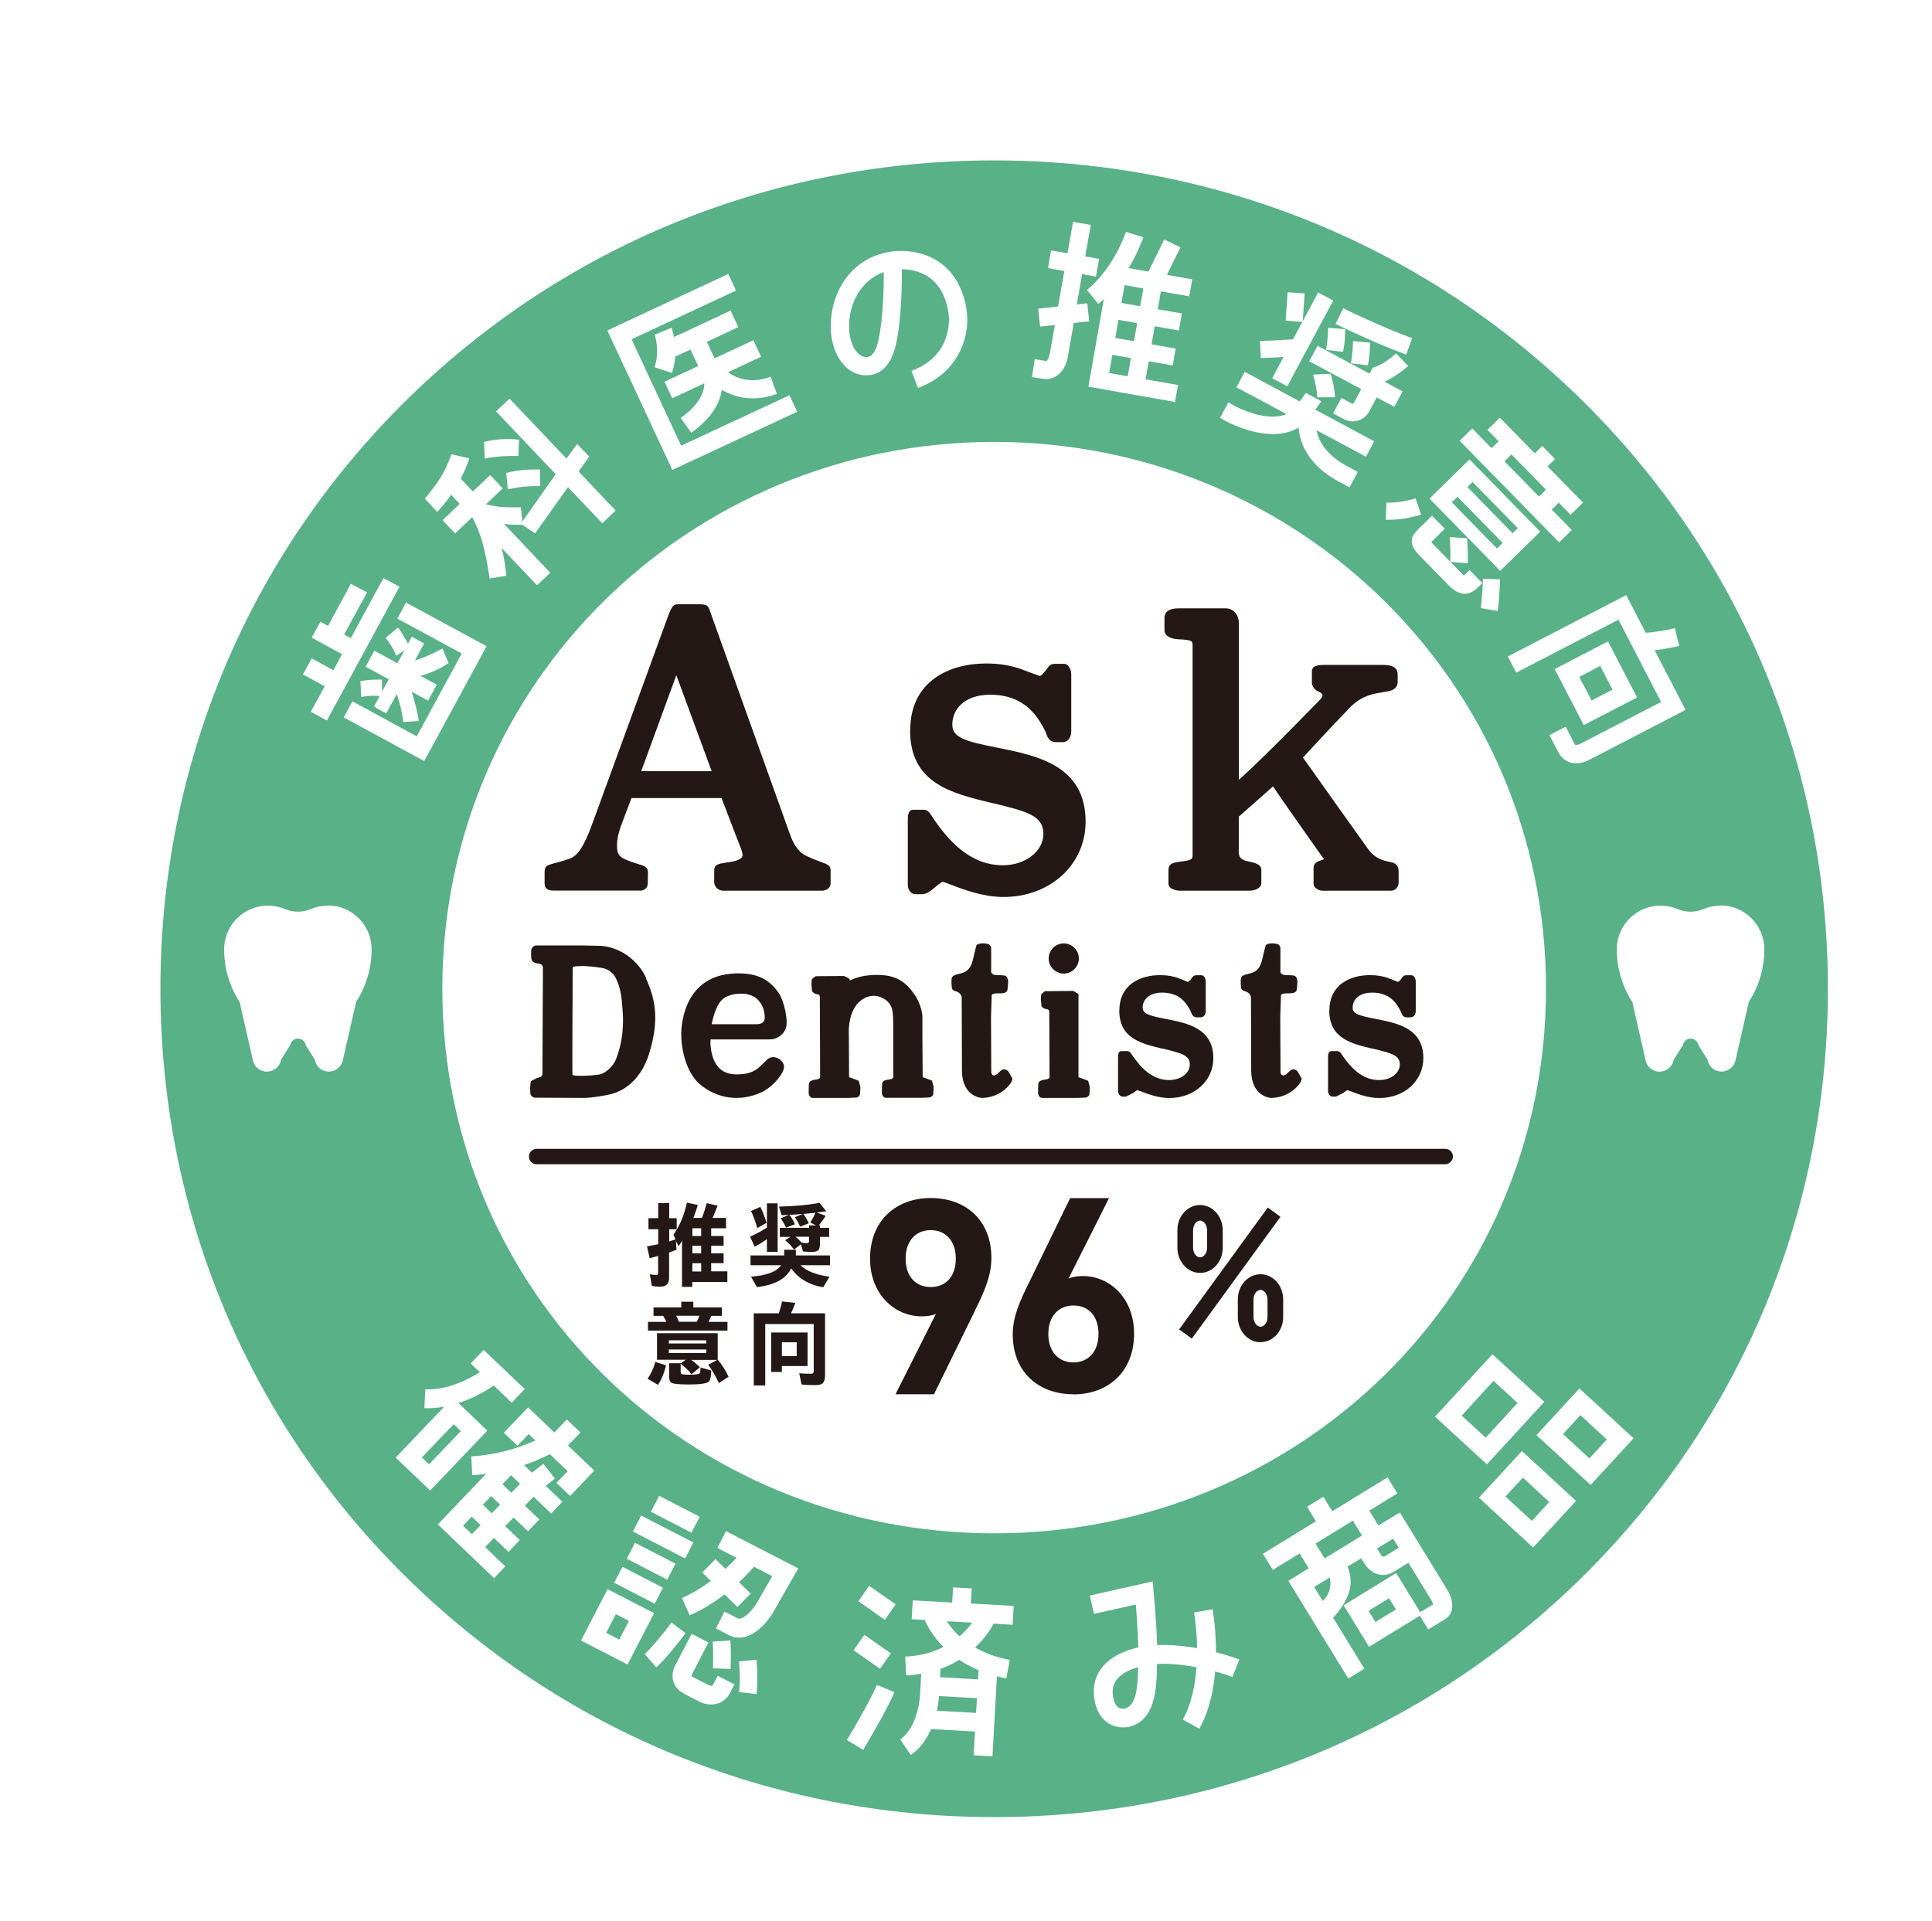 <?xml version="1.0" encoding="UTF-8"?>
<svg id="_レイヤー_2" data-name="レイヤー 2" xmlns="http://www.w3.org/2000/svg" xmlns:xlink="http://www.w3.org/1999/xlink" viewBox="0 0 160.17 159.28">
  <defs>
    <style>
      .cls-1 {
        fill: #231815;
      }

      .cls-1, .cls-2, .cls-3 {
        stroke-width: 0px;
      }

      .cls-4 {
        filter: url(#drop-shadow-1);
      }

      .cls-5 {
        fill: none;
        stroke: #fff;
        stroke-miterlimit: 10;
        stroke-width: 21.92px;
      }

      .cls-2 {
        fill: #fff;
      }

      .cls-3 {
        fill: #59b187;
      }
    </style>
    <filter id="drop-shadow-1" filterUnits="userSpaceOnUse">
      <feOffset dx="2.34" dy="2.34"/>
      <feGaussianBlur result="blur" stdDeviation="1.67"/>
      <feFlood flood-color="#000" flood-opacity=".75"/>
      <feComposite in2="blur" operator="in"/>
      <feComposite in="SourceGraphic"/>
    </filter>
  </defs>
  <g id="_レイヤー_1-2" data-name="レイヤー 1">
    <g>
      <path class="cls-5" d="m128.95,30.98c-13.03-12.91-30.38-20.02-48.87-20.02s-35.84,7.11-48.87,20.02c-13.06,12.94-20.25,30.22-20.25,48.66s7.19,35.72,20.25,48.66c13.03,12.91,30.38,20.02,48.87,20.02s35.84-7.11,48.87-20.02c13.06-12.94,20.25-30.22,20.25-48.66s-7.19-35.72-20.25-48.66Zm-48.87,93.81c-25.27,0-45.75-19.89-45.75-45.16s20.49-45.33,45.75-45.33,45.75,20.05,45.75,45.33-20.48,45.16-45.75,45.16Z"/>
      <g class="cls-4">
        <circle class="cls-2" cx="79.83" cy="81.73" r="50.89"/>
        <g>
          <path class="cls-1" d="m117.47,94.19H42.15c-.36,0-.64-.29-.64-.64s.29-.64.64-.64h75.32c.36,0,.64.29.64.64s-.29.64-.64.64Z"/>
          <path class="cls-3" d="m128.95,30.98c-13.03-12.91-30.38-20.02-48.87-20.02s-35.84,7.11-48.87,20.02c-13.06,12.94-20.25,30.22-20.25,48.66s7.19,35.72,20.25,48.66c13.03,12.91,30.38,20.02,48.87,20.02s35.84-7.11,48.87-20.02c13.06-12.94,20.25-30.22,20.25-48.66s-7.19-35.72-20.25-48.66Zm-48.87,93.81c-25.27,0-45.75-19.89-45.75-45.16s20.49-45.33,45.75-45.33,45.75,20.05,45.75,45.33-20.48,45.16-45.75,45.16Z"/>
          <g>
            <path class="cls-1" d="m102.16,108.95c-1.03,0-1.88-.94-1.88-2.1v-1.45c0-1.16.84-2.09,1.88-2.09s1.88.94,1.88,2.09v1.45c0,1.16-.84,2.09-1.88,2.09Zm0-4.34c-.31,0-.58.36-.58.8v1.45c0,.43.27.8.58.8s.58-.36.58-.8v-1.45c0-.43-.27-.8-.58-.8Z"/>
            <path class="cls-1" d="m97.15,103.2c-1.03,0-1.88-.94-1.88-2.09v-1.45c0-1.16.84-2.09,1.88-2.09s1.88.94,1.88,2.09v1.45c0,1.16-.84,2.09-1.88,2.09Zm0-4.34c-.31,0-.58.36-.58.8v1.45c0,.43.26.8.58.8s.58-.36.58-.8v-1.45c0-.43-.27-.8-.58-.8Z"/>
            <rect class="cls-1" x="93.37" y="102.56" width="12.49" height="1.3" transform="translate(-42.45 123.04) rotate(-53.96)"/>
          </g>
          <path class="cls-2" d="m51.11,134.8l.96,1.1c.89-.78,2.36-2.74,2.43-2.83l-1.17-.88c-.4.53-1.57,2.04-2.22,2.6Z"/>
          <g>
            <path class="cls-2" d="m56.75,133.77s.06.96.02,2.21l1.46.06c.05-1.34-.01-2.33-.02-2.37l-1.46.1Z"/>
            <path class="cls-2" d="m58.93,135.41s.13,1.42,0,2.54l1.45.17c.15-1.28,0-2.79,0-2.85l-1.46.14Z"/>
            <rect class="cls-2" x="52.9" y="121.31" width="1.49" height="3.78" transform="translate(-80.43 114.28) rotate(-62.66)"/>
            <rect class="cls-2" x="50.89" y="125.21" width="1.49" height="3.78" transform="translate(-84.98 114.62) rotate(-62.67)"/>
            <rect class="cls-2" x="49.86" y="127.2" width="1.49" height="3.78" transform="translate(-87.31 114.76) rotate(-62.66)"/>
            <rect class="cls-2" x="51.89" y="122.67" width="1.49" height="4.87" transform="translate(-82.67 114.44) rotate(-62.68)"/>
            <path class="cls-2" d="m54.85,131.58c1.1-.48,2.07-1.1,2.88-1.73l1.06,1.05,1.1-1.11-.96-.95c.54-.5.96-.96,1.24-1.28l1.51.78-1.23,2.15c-.33.57-1.19,1.58-1.66,1.34l-1.06-.55-.72,1.39,1.06.55c1.58.82,3.09-.84,3.73-1.95l2.04-3.57-5.99-3.09-.72,1.39,1.59.82c-.24.26-.55.58-.92.92l-.82-.81-1.1,1.11.71.7c-.69.51-1.49,1.02-2.39,1.41l.63,1.43Z"/>
            <path class="cls-2" d="m56.81,137.29c-.03.06-.11.21-.39.09l-1.31-.67c-.08-.04-.11-.08-.12-.09,0-.02,0-.07.01-.09l1.39-2.69-1.39-.72-1.39,2.68c-.05.1-.32.65-.12,1.29.09.3.32.71.9,1.01l1.32.68c.67.32,1.88.38,2.48-.77l.36-.69-1.39-.72-.36.69Z"/>
            <path class="cls-2" d="m45.83,133.68l3.86,1.99,2.2-4.26-3.86-1.99-2.2,4.26Zm2.89-2.19l1.08.56-.8,1.55-1.08-.56.8-1.55Z"/>
          </g>
          <path class="cls-2" d="m98.19,131.08l-1.54.28s.23,1.28.25,2.95c-.75-.13-1.58-.23-2.45-.26-.29-.01-.58,0-.86,0-.05-1.84-.28-4.27-.29-4.39l-.08-.88-5.21,1.17.34,1.52,3.47-.78c.08.93.18,2.41.21,3.56-1.22.27-2.23.79-2.87,1.5-.67.74-.93,1.69-.78,2.73.13.92.51,1.6,1.1,2.01.79.54,1.64.37,1.74.35,2.3-.52,2.33-3.33,2.36-5.19,0-.01,0-.02,0-.03.27-.02.54-.02.81-.01.88.03,1.72.14,2.46.28-.1,1.47-.41,3.05-1.13,4.34l1.37.76c.81-1.45,1.18-3.16,1.31-4.75.87.24,1.42.45,1.43.46l.58-1.45c-.06-.02-.8-.31-1.94-.6,0-1.95-.26-3.45-.29-3.57Zm-7.31,8.25s-.28.04-.51-.11c-.28-.19-.39-.62-.44-.94-.09-.59.04-1.07.4-1.47.36-.4.95-.72,1.69-.92-.03,1.71-.17,3.22-1.14,3.44Z"/>
          <path class="cls-2" d="m107.35,121.77l-1.33.82.74,1.2-4.4,2.7.82,1.33,2.22-1.36.76,1.23-1.69,1.04,4.97,8.1,1.33-.82-2.59-4.22c.46-.49.98-1.19,1.26-1.94.33-.87.19-1.67-.06-2.3l1.13-.69.29.47c.04.06.24.37.58.61.56.39,1.21.41,1.79.06l1.25-.77,1.88,3.06c.07.12.14.28.17.39l-1.07.65-1.99-3.25-4.36,2.68,2.11,3.44,4.21-2.58.7,1.14,1.4-.86c.82-.5.68-1.57.18-2.42l-3.94-6.42-1.77,1.08-.76-1.23,2.33-1.43-.82-1.33-4.58,2.81-.74-1.2Zm6.04,9.33l-1.7,1.04-.57-.93,1.7-1.04.57.93Zm-6.07-.7l-.71-1.16,1.29-.79c.22.96-.22,1.6-.58,1.95Zm6.31-4.42l-1.12.69s-.21.16-.35-.07l-.34-.55,1.34-.82.47.76Zm-3.05-1.01l-3.1,1.9-.76-1.23,3.1-1.9.76,1.23Z"/>
          <g>
            <path class="cls-2" d="m120.93,119.07l4.76-5.18-4.3-3.95-4.76,5.18,4.3,3.95Zm-2.09-4.04l2.64-2.88,1.99,1.83-2.64,2.88-1.99-1.83Z"/>
            <path class="cls-2" d="m124.76,125.97l3.56-3.87-4.49-4.13-3.56,3.87,4.49,4.13Zm-2.29-4.23l1.44-1.57,2.19,2.02-1.44,1.57-2.19-2.02Z"/>
            <path class="cls-2" d="m129.53,120.78l3.56-3.87-4.49-4.13-3.56,3.87,4.49,4.13Zm-2.29-4.22l1.44-1.57,2.19,2.02-1.44,1.57-2.19-2.02Z"/>
          </g>
          <g>
            <path class="cls-2" d="m67.88,141.93l1.34.81c.08-.13,1.98-3.29,2.59-4.78l-1.45-.6c-.57,1.38-2.47,4.54-2.49,4.57Z"/>
            <path class="cls-2" d="m78.23,129.36l-1.56-.09-.07,1.26-3.27-.18-.09,1.56,1.07.06c.2.44.66,1.33,1.56,2.24-.84.43-1.87.75-3.16.8l.07,1.56c.44-.02.85-.07,1.25-.14l-.1,1.82s-.14,2.61-1.64,3.63l.88,1.29c.81-.55,1.33-1.35,1.68-2.15l3.64.2-.11,1.97,1.56.09.37-6.63c.25.06.51.13.78.17l.28-1.54c-1.17-.21-2.11-.59-2.87-1.02.81-.76,1.3-1.53,1.54-1.98l1.57.09.09-1.56-3.55-.2.07-1.26Zm-2.89,10.13c.13-.64.16-1.11.16-1.15v-.06s3.15.18,3.15.18l-.07,1.22-3.25-.18Zm3.44-3.34l-.04.75-3.15-.18.04-.69c.58-.21,1.09-.46,1.55-.75.47.31,1,.6,1.6.86Zm-1.57-2.82c-.48-.44-.82-.88-1.06-1.25l2.11.12c-.25.34-.6.74-1.05,1.13Z"/>
            <rect class="cls-2" x="69.59" y="129.22" width="1.56" height="2.68" transform="translate(-76.95 113.36) rotate(-55.02)"/>
            <rect class="cls-2" x="69.19" y="133.26" width="1.56" height="2.68" transform="translate(-80.43 114.78) rotate(-55.02)"/>
          </g>
          <g>
            <path class="cls-2" d="m38.6,112.54l1.48,1.42,1.08-1.13-3.4-3.25-1.08,1.13.76.72c-.86.54-2.65,1.51-4.52,1.42l-.08,1.56c.56.03,1.12-.02,1.65-.12l-4.03,4.22,2.86,2.73,4.74-4.96-2.39-2.29c1.35-.44,2.42-1.1,2.94-1.46Zm-3.33,3.2l.6.57-2.64,2.76-.6-.57,2.65-2.76Z"/>
            <path class="cls-2" d="m38.62,125.18l1.2,1.15.93-.98-1.2-1.15.69-.72,1.19,1.14.94-.98-1.19-1.14.71-.75,1.46,1.4.93-.98-1.38-1.32.77-.6-.96-1.23-.95.74-.66-.63c.75-.25,1.48-.56,2.15-.9l1.47,1.41-.93.97,1.13,1.08,2.01-2.1-2.18-2.08,1.03-1.08-1.13-1.08-1.03,1.08-2.18-2.08-2.01,2.1,1.13,1.08.93-.97.55.53c-1.61.74-3.54,1.23-5.31,1.32l.08,1.56c.38-.02.76-.06,1.15-.11l-4,4.19,4.66,4.46.93-.98-1.67-1.6.72-.75Zm-.19-2.05l-.74-.71.69-.72.74.71-.69.72Zm1.63-1.7l-.74-.71.71-.75.74.71-.72.75Zm-3.3,1.97l.74.71-.72.75-.73-.7.72-.76Z"/>
          </g>
          <g>
            <path class="cls-1" d="m73.11,58.21c0,4.39,3.41,5.21,6.7,6.01l.1.02c2.96.7,4.25,1.06,4.25,2.57,0,1.43-1.5,2.59-3.36,2.59-2.75,0-4.53-2.08-5.77-3.89-.18-.24-.35-.71-.78-.71-.22,0-.57,0-.9,0-.38,0-.43.47-.43.77v5.5c0,.29.24.73.61.73.26,0,.28,0,.54,0,.44,0,.8-.31,1.06-.54l.06-.05-.04.04.14-.12c.32-.27.46-.34.52-.36.01,0,.18.04.69.24l.11.04c.81.32,2.53.98,4.24.98,3.88,0,6.81-2.69,6.81-6.25,0-4.66-4.03-5.47-7.27-6.12-2.74-.54-3.78-.84-3.78-1.93,0-1.23.97-2.47,3.14-2.47,2.96,0,3.99,1.93,4.54,2.97.15.28.21.96.9.96.22,0,.32,0,.59,0,.43,0,.69-.43.69-.85v-4.74c0-.45-.24-.9-.59-.9h-.79c-.48,0-.56.38-.82.65l-.03.03-.04.05c-.07.1-.22.23-.32.28-.31-.1-1.24-.44-1.42-.52-.95-.36-1.94-.52-3.05-.52-3.04,0-6.29,1.46-6.29,5.54"/>
            <path class="cls-1" d="m107.22,55.54s-4.77,4.94-6.85,6.77v-12.94c0-.74-.45-1.27-1.1-1.27h-3.9c-.65,0-1.17.18-1.17.82,0,.2,0,.71,0,.99,0,.56.65.72,1.11.75,1.22.06,1.22.14,1.22.56v17.37c0,.41-.29.41-1.23.54-.78.11-.77.44-.77.77,0,.2,0,.77,0,1,0,.45.57.61.99.61h5.72c.45,0,.99-.21.99-.63,0-.32,0-.87,0-1.05,0-.47-.37-.61-1.13-.76-.87-.17-.74-.69-.74-1.13v-2.57c.32-.28,2.11-1.87,2.84-2.51.66,1.01,4.05,5.8,4.05,5.8,0,.01.07.08.18.24-.3.12-.87.2-.87.71,0,.24,0,1.08,0,1.34,0,.29.4.56.74.56h5.68c.37,0,.63-.33.63-.66v-.99c0-.51-.39-.68-.69-.73-.93-.17-1.37-.47-1.81-1.03,0,0-4.28-6-5.43-7.63.46-.48,2.22-2.43,3.64-3.88,1.06-1.22,2.05-1.34,2.43-1.44l1.03-.18c.61-.13.75-.5.75-.74s0-.45,0-.65c0-.47-.31-.79-1.17-.79h-4.84c-.69,0-1.1.07-1.1.57h0v.9c0,.28.24.63.57.75,0,0,.52.19.21.53Z"/>
            <path class="cls-1" d="m59.2,68.71c-.23.28-.73.39-1.29.46-.76.12-1.04.17-1.04.69v.96c0,.38.38.69.72.69h8.2c.36,0,.73-.21.73-.59,0-.29,0-.83,0-1.09,0-.48-.37-.54-1.01-.78-.75-.3-1.26-.5-1.54-.8-.56-.59-.71-1.11-1.15-2.34l-6.28-17.53c-.13-.29-.08-.62-.85-.62h-1.56c-.57,0-.68-.03-1.01.78,0,0-6.4,17.54-6.4,17.54-.66,1.8-1.2,2.56-1.85,2.78-1.67.58-2.06.36-2.06,1.12,0,.23,0,.67,0,.94,0,.51.41.58.79.58h7.18c.24,0,.58-.18.58-.6,0-.36.02-.61.02-.88,0-.51-.34-.58-.91-.75-1.39-.46-1.66-.58-1.66-1.55,0-.59.24-1.36.35-1.64,0-.01.57-1.51.85-2.25h7.47c.25.69,1.56,4.07,1.57,4.08,0,0,.03.08.03.08.03.1.08.2.13.47,0,0,.05.14-.03.25m-8.36-7.11c.49-1.33,2.66-7.27,2.91-7.96.27.73,2.44,6.64,2.93,7.96h-5.84Z"/>
            <g>
              <path class="cls-1" d="m107.86,81.43c0,2.33,1.83,2.76,3.59,3.18h.05c1.53.37,2.21.55,2.21,1.3s-.77,1.3-1.72,1.3c-1.43,0-2.36-1.07-3.01-2-.14-.22-.25-.4-.46-.4h-.48c-.13,0-.28.08-.28.46v2.87c0,.18.14.44.37.44h.29s.6-.3.6-.3c.07-.07.33-.24.33-.24-.02,0,.34.12.34.12.49.19,1.39.54,2.32.54,2.08,0,3.65-1.43,3.65-3.31,0-2.47-2.16-2.9-3.9-3.24-1.45-.28-1.96-.43-1.96-.96,0-.61.5-1.23,1.61-1.23,1.54,0,2.05.95,2.36,1.52.1.27.19.53.52.53h.32c.26,0,.42-.26.42-.5v-2.47c0-.26-.14-.52-.37-.52h-.41c-.22,0-.31.13-.38.24-.13.16-.21.27-.07.39-.04-.04-.08-.07-.08-.13s0-.09.05-.13l-.21.19c-.46-.2-.66-.28-.77-.29,0,0,.01-.02.03-.02-.49-.17-1-.26-1.57-.26-1.64,0-3.38.77-3.38,2.94"/>
              <path class="cls-1" d="m78.61,76.06c-.03.06-.19.72-.19.72-.15.71-.27,1.32-.98,1.55l-.52.14s-.25.07-.33.21c-.04.08-.08.29-.02.87.02.21.21.26.34.3,0,0,.48.13.48.56l.02,6c0,2.18,1.61,2.28,1.62,2.28,1.19,0,2.11-.68,2.5-1.36,0,0,.07-.23.07-.23l-.32-.57s-.08-.09-.1-.11c-.32-.23-.53-.02-.71.16-.16.16-.28.27-.45.24-.1-.02-.13-.08-.18-.24l-.02-4.28v-.42s.06-1.73.06-1.73c.03-.07.15-.1.34-.13,0,0,.28,0,.28,0,.22,0,.51.01.66-.21.03-.09.05-.29.05-.29l.03-.42c0-.17-.02-.41-.23-.54-.09-.03-.5-.05-.5-.05-.37,0-.58-.01-.68-.24,0,0,0-.88,0-1.48,0-.31,0-.55,0-.55,0-.04-.04-.12-.06-.15l-.04-.06s-.06-.07-.1-.08c-.27-.09-.85-.14-1.04.11"/>
              <path class="cls-1" d="m51.23,78.75h0c-.82-1.78-2.55-2.63-3.82-2.67l-1.45-.03s-3.92,0-3.92,0c-.32.12-.35.35-.35.53v.26s.02.32.02.32c.08.31.33.35.52.38.25.04.4.08.44.33,0,0-.02,4.3-.02,4.3l-.02,4.34s0,.16,0,.16c0,.23-.13.3-.45.37,0,0-.51.26-.51.26-.03.09-.06.55-.06.55l.02.49c.05.21.23.31.35.33.03,0,4.05.02,4.05.02.66,0,1.91-.2,2.44-.36,1.45-.44,2.54-1.68,3.06-3.49.69-2.38.6-4.08-.33-6.09m-2.48,6.75c-.25.62-.97,1.29-1.64,1.28-.3.06-1.76.14-1.96,0-.03-.1.02-8.94.02-8.94.08-.06.83-.19,2.48.08.45.09.87.4,1.08.81.42.83.5,1.64.57,2.62.03.32.04.63.04.93,0,1.14-.19,2.21-.59,3.22"/>
              <path class="cls-1" d="m61.48,83.83s.1,0,.16,0c.5-.05.98-.42,1.16-.89.24-.62-.14-2.32-.57-2.93-.83-1.22-1.92-1.71-3.64-1.64-4.54.17-4.46,4.9-4.45,5.1.03,1.74.65,3.36,1.57,4.11h0c1.46,1.2,3.3,1.44,5.04.66.78-.34,1.63-1.22,1.87-1.9.06-.19.1-.47-.26-.8,0,0-.6-.52-1.13,0-.7.68-1.05,1.2-2.52,1.2s-2.03-1.05-2.15-2.46c-.01-.16,0-.3.01-.44h4.92Zm-3.86-3.37c.72-.53,1.79-.41,1.89-.39.71.15.95.4,1.22.78.24.34.33.84.33,1.18s-.19.55-.72.55h-3.68c.16-.8.47-1.76.96-2.11Z"/>
              <path class="cls-1" d="m102.59,76.06c-.03.06-.19.72-.19.72-.15.71-.27,1.32-.98,1.55l-.52.14s-.25.07-.33.21c-.04.08-.08.29-.02.87.02.21.21.26.34.3,0,0,.48.13.48.56l.02,6c0,2.18,1.61,2.28,1.62,2.28,1.19,0,2.11-.68,2.5-1.36,0,0,.07-.23.07-.23l-.32-.57s-.08-.09-.1-.11c-.32-.23-.53-.02-.71.16-.16.16-.28.27-.45.24-.1-.02-.13-.08-.18-.24l-.02-4.28v-.42s.06-1.73.06-1.73c.03-.07.15-.1.34-.13,0,0,.28,0,.28,0,.22,0,.51.01.66-.21.03-.09.05-.29.05-.29l.03-.42c0-.17-.02-.41-.23-.54-.09-.03-.5-.05-.5-.05-.37,0-.58-.01-.68-.24,0,0,0-.88,0-1.48,0-.31,0-.55,0-.55,0-.04-.04-.12-.06-.15l-.04-.06s-.06-.07-.1-.08c-.27-.09-.85-.14-1.04.11"/>
              <path class="cls-1" d="m90.45,81.43c0,2.33,1.83,2.76,3.59,3.18h.05c1.53.37,2.21.55,2.21,1.3s-.77,1.3-1.72,1.3c-1.43,0-2.36-1.07-3.01-2-.14-.22-.25-.4-.46-.4h-.48c-.13,0-.28.08-.28.46v2.87c0,.18.14.44.37.44h.29s.6-.3.6-.3c.07-.07.33-.24.33-.24-.02,0,.34.12.34.12.49.19,1.39.54,2.32.54,2.08,0,3.65-1.43,3.65-3.31,0-2.47-2.16-2.9-3.9-3.24-1.45-.28-1.96-.43-1.96-.96,0-.61.5-1.23,1.61-1.23,1.54,0,2.05.95,2.36,1.52.1.27.19.53.52.53h.32c.26,0,.42-.26.42-.5v-2.47c0-.26-.14-.52-.37-.52h-.41c-.22,0-.31.13-.38.24-.13.16-.21.27-.07.39-.04-.04-.08-.07-.08-.13s.01-.09.05-.13l-.21.19c-.46-.2-.66-.28-.77-.29.01,0,.01-.02.03-.02-.49-.17-1-.26-1.57-.26-1.64,0-3.38.77-3.38,2.94"/>
              <g>
                <path class="cls-1" d="m87.09,80.12c-.06-.09-.45-.3-.45-.3l-2.33.02c-.08.02-.33.26-.33.26-.01.05-.03.39-.03.39l.05.57c.13.22.31.25.44.27.17.03.21.09.21.32l.02,4.62v.75c-.08.1-.23.14-.42.16-.2.03-.42.07-.51.3-.01.07-.02.86-.02.86.05.2.17.35.33.35h2.97s.66-.03.66-.03c.21-.05.28-.19.3-.27,0-.05.02-.36.02-.36,0-.06.01-.26.01-.26l-.14-.5s-.43-.17-.43-.17c-.02,0-.37-.13-.37-.13,0,0,0-.13,0-.34,0-1.02,0-3.95,0-3.95v-2.57Z"/>
                <path class="cls-1" d="m87.1,77.13c0,.69-.56,1.25-1.25,1.25s-1.25-.56-1.25-1.25.56-1.25,1.25-1.25,1.25.56,1.25,1.25Z"/>
              </g>
              <path class="cls-1" d="m74.95,87.27s-.43-.17-.43-.17c-.02,0-.37-.13-.37-.13,0,0,0-.13,0-.34,0-.64-.01-2.05-.02-3h0v-1.67c-.01-.55-.31-1.35-.64-1.82-.83-1.22-1.72-1.71-3.43-1.64-.78.03-1.41.2-1.94.45-.02-.06-.04-.12-.04-.12-.06-.09-.46-.25-.46-.25l-2.33.02c-.08.02-.33.26-.33.26-.01.05-.03.39-.03.39l.05.57c.13.22.31.25.44.27.17.03.21.09.21.32l.02,5.86v.75c-.08.1-.23.14-.42.16-.2.03-.42.07-.51.3-.01.07-.02.86-.02.86.05.2.17.35.33.35h2.97s.66-.03.66-.03c.21-.05.28-.19.3-.27,0-.05.02-.36.02-.36,0-.06.01-.26.01-.26l-.14-.5s-.43-.17-.43-.17c-.02,0-.37-.13-.37-.13,0,0,0-.13,0-.34,0-.83-.02-2.95-.02-3.69.09-1.17.44-1.92,1.04-2.36.72-.53,1.34-.32,1.44-.3.5.16.79.39,1.02.81.14.25.18.86.18,1.44h0v3.73s.01.75.01.75c-.08.1-.23.14-.42.16-.2.03-.42.07-.51.3-.01.07-.02.86-.02.86.05.2.17.35.33.35h2.97s.66-.03.66-.03c.21-.05.28-.19.3-.27,0-.05.02-.36.02-.36,0-.06.01-.26.01-.26l-.14-.5Z"/>
            </g>
          </g>
          <g>
            <path class="cls-2" d="m140.29,72.75c-.49,0-.98.1-1.43.29-.67.28-1.42.28-2.09,0-1.85-.79-3.99.06-4.78,1.91-.19.45-.29.94-.29,1.43,0,1.5.42,2.97,1.22,4.25l.07.12,1.1,4.84c.14.64.78,1.04,1.42.89.47-.11.83-.49.91-.96l.76-1.21c.06-.35.39-.59.75-.53.27.05.49.26.53.53l.76,1.21c.11.65.72,1.08,1.36.97.47-.08.85-.44.96-.91l1.1-4.84.07-.12c.8-1.27,1.22-2.74,1.22-4.25,0-2.01-1.63-3.64-3.64-3.64Z"/>
            <path class="cls-2" d="m24.83,72.75c-.49,0-.98.1-1.43.29-.67.28-1.42.28-2.09,0-1.85-.79-3.99.06-4.78,1.91-.19.45-.29.94-.29,1.43,0,1.5.42,2.97,1.22,4.25l.07.12,1.1,4.84c.14.64.78,1.04,1.42.89.47-.11.83-.49.91-.96l.76-1.21c.06-.35.39-.59.75-.53.27.05.49.26.53.53l.76,1.21c.11.65.72,1.08,1.36.97.47-.08.85-.44.96-.91l1.1-4.84.07-.12c.8-1.27,1.22-2.74,1.22-4.25,0-2.01-1.63-3.64-3.64-3.64Z"/>
          </g>
          <g>
            <path class="cls-1" d="m55.16,98.64h.69c.15-.37.28-.78.4-1.22l.9.2c-.14.38-.27.72-.42,1.02h1.12v.86h-1.23v.64h1.03v.81h-1.03v.63h1.03v.81h-1.03v.68h1.34v.88h-2.91v.41h-.85v-3.82c-.07.12-.16.27-.29.45l-.21-.46.04.75c-.22.09-.42.16-.61.23v2.1c0,.49-.24.73-.72.73-.26,0-.5-.02-.71-.06l-.17-.97c.2.04.38.06.56.06.09,0,.13-.06.13-.18v-1.4c-.2.06-.43.12-.7.19l-.22-.98c.28-.05.59-.11.93-.18v-1.24h-.81v-.92h.81v-1.25h.91v1.25h.62v.92h-.62v1.01s.09-.02.16-.05c.13-.04.25-.08.36-.12l-.17-.39c.5-.69.88-1.58,1.12-2.66l.9.2c-.09.32-.21.67-.36,1.05Zm-.1.86v.64h.73v-.64h-.73Zm0,1.45v.63h.73v-.63h-.73Zm0,1.45v.68h.73v-.68h-.73Z"/>
            <path class="cls-1" d="m61.24,100.4c-.32.23-.66.44-1.01.63l-.39-.84c.45-.19.92-.44,1.4-.75v-2.01h.89v4.02h-.89v-1.05Zm2.78,2.16c.51.49,1.31.81,2.41.95l-.52.88c-1.17-.2-2.06-.72-2.66-1.57-.41.86-1.36,1.38-2.84,1.56l-.49-.87c1.29-.09,2.13-.41,2.5-.95h-2.54v-.81h2.79v-.47h.97v.47h2.83v.81h-2.44Zm-3.58-3.08c-.16-.57-.33-1.04-.52-1.41l.77-.35c.19.36.36.8.52,1.33l-.77.43Zm5.13-.22h.07v.2h.76v.75h-.76v.58c0,.27-.06.46-.17.55-.1.08-.27.12-.51.12-.17,0-.41-.01-.73-.04l-.17-.59-.57.43c-.24-.3-.48-.56-.74-.77l.43-.28h-.87v-.75h2.43v-.2h.57l-.47-.24c.18-.29.32-.56.42-.81l-.4.04c-.26.03-.46.04-.6.06.18.23.33.49.45.77l-.72.29c-.11-.26-.25-.53-.43-.79l.66-.27c-.46.04-.82.06-1.06.07-.02,0-.05,0-.07,0,0,.01.02.02.03.04.18.21.32.46.44.75l-.74.27c-.12-.28-.27-.53-.44-.77l.67-.28h-.21c-.12.02-.25.02-.38.02l-.22-.71c1.31-.03,2.43-.13,3.36-.31l.56.7c-.42.06-.69.09-.79.1l.74.27c-.14.25-.33.51-.57.8Zm-1.45,1.43c.17.03.32.04.45.04.11,0,.17-.06.17-.19v-.34h-1.13c.18.14.35.31.51.49Z"/>
            <path class="cls-1" d="m51.35,111.97c.28-.41.5-.87.64-1.39l.89.28c-.15.63-.37,1.17-.67,1.62l-.85-.5Zm3.8-5.91h2.35v.7h-.87l-.03.07c-.05.13-.12.27-.2.43h1.57v.72h-6.59v-.72h1.52c-.09-.2-.17-.37-.26-.5h-.8v-.7h2.3v-.47h1v.47Zm2.03,4.35s.03.04.05.06c.32.39.6.84.83,1.34l-.8.52c-.29-.61-.59-1.12-.89-1.51l.75-.41h-2.16c.25.17.49.38.72.61l-.69.58c-.26-.33-.57-.62-.92-.88l.44-.32h-2.38v-2.2h5.03v2.19Zm-4.07-1.62v.26h3.11v-.26h-3.11Zm0,.76v.29h3.11v-.29h-3.11Zm.03,1.14h.95v.71c0,.1.03.16.09.19.09.03.3.05.64.05.54,0,.83-.05.87-.14.02-.06.04-.21.05-.46l.88.25c0,.46-.06.75-.17.89-.14.18-.7.27-1.66.27-.84,0-1.32-.05-1.46-.14-.13-.09-.2-.26-.2-.53v-1.09Zm.58-3.94c.08.15.16.32.22.5h1.49c.09-.18.16-.34.21-.5h-1.91Z"/>
            <path class="cls-1" d="m62.23,106.55c.09-.28.18-.6.27-.98l1.1.11c-.11.29-.23.58-.36.87h2.82v5.09c0,.31-.05.53-.15.66-.11.14-.34.2-.69.2-.49,0-.86-.02-1.11-.05l-.19-.93c.26.03.6.04,1.01.04.12,0,.19-.07.19-.2v-3.92h-4.02v5.09h-.95v-5.98h2.08Zm2.38,1.59v2.78h-2.13v.49h-.89v-3.27h3.03Zm-.9.81h-1.23v1.14h1.23v-1.14Z"/>
          </g>
          <g>
            <g>
              <polygon class="cls-2" points="63.11 30.43 54.13 34.61 50.02 25.79 58.68 21.75 58.04 20.37 48.01 25.06 53.4 36.62 63.75 31.8 63.11 30.43"/>
              <path class="cls-2" d="m54.09,32.31l.88,1.23c1.8-1.28,2.39-2.58,2.53-3.56,1.06.63,2.64,1.05,4.57.34l-.52-1.42c-1.71.63-2.9.08-3.53-.38l2.74-1.28-.64-1.37-3.22,1.5-.64-1.37,2.61-1.22-.64-1.37-4.69,2.19c-.09-.46-.2-.74-.21-.77l-1.4.57s.47,1.26,0,2.71l1.44.47c.16-.47.23-.93.27-1.35l1.26-.59.64,1.37-2.79,1.3.64,1.37,2.66-1.24c0,.61-.29,1.69-1.95,2.87Z"/>
            </g>
            <path class="cls-2" d="m77.82,23.52c-.26-1.82-.99-3.18-2.18-4.05-1.81-1.32-4.01-.97-4.08-.95-3.47.49-5.04,3.54-5.03,6.18,0,2.11,1.04,3.77,2.51,4.04.68.12,2.31.12,2.9-2.52.51-2.3.49-5.65.49-6.24.61.01,1.53.14,2.32.72.84.62,1.37,1.64,1.56,3.03.02.14.43,3.38-3.08,4.68l.53,1.42c3.71-1.38,4.28-4.73,4.05-6.31Zm-7.34,2.37c-.34,1.51-.95,1.4-1.16,1.36-.61-.11-1.27-1.05-1.27-2.56,0-1.76.9-3.77,2.88-4.47,0,.92-.02,3.75-.45,5.66Z"/>
            <g>
              <path class="cls-2" d="m127.97,41.61l-1.66-1.7.58-.57.98,1,1.03-1.01-2.94-3,.62-.61-1.06-1.08-.62.61-2.9-2.96-1.03,1.01.93.95-.58.57-1.61-1.64-1.04,1.02,8.25,8.43,1.04-1.02Zm-5-6.27l2.86,2.92-.58.57-2.86-2.92.58-.57Z"/>
              <path class="cls-2" d="m119.49,35.75l-3.32,3.25,5.86,5.99,3.32-3.25-5.86-5.99Zm4,5.7l-.43.42-3.75-3.83.43-.42,3.75,3.83Zm-5.47-2.14l.47-.46,3.75,3.83-.47.46-3.75-3.83Z"/>
              <path class="cls-2" d="m115.47,40.32l-.45-1.34s-1.2.4-2.42.35l-.06,1.42c1.48.06,2.88-.4,2.93-.42Z"/>
              <path class="cls-2" d="m117.67,46.1c.24.25.71.72,1.3.79.33.04.77-.1,1.14-.46l.44-.43-1.06-1.08-.47.46c-.06-.05-.12-.11-.17-.17l-.94-.96,1.43.11c.04-.65-.04-1.92-.05-2.07l-1.44-.1c.03.38.08,1.59.05,2.05l-1.48-1.51c-.06-.06-.08-.1-.09-.14l1.11-1.09-1.06-1.08-1.19,1.16-.11.14c-.62.61-.46,1.27.29,2.03l2.19,2.23s.07.07.11.12Z"/>
              <path class="cls-2" d="m120.6,45.65s-.05,1.65-.18,2.43l1.4.24c.15-.88.2-2.56.2-2.63l-1.42-.04Z"/>
            </g>
            <g>
              <path class="cls-2" d="m129.41,60.66l7.99-4.14-2.56-4.94c.94-.11,1.88-.33,2.03-.37l-.35-1.47c-.45.11-1.64.35-2.43.38l-1.61-3.12-9.82,5.09.7,1.34,8.48-4.39,3.53,6.82-6.68,3.46c-.11.06-.32.13-.42.1-.03-.01-.07-.07-.09-.11l-.72-1.4-1.34.7.72,1.4c.29.56.72.78,1.02.87.76.22,1.47-.18,1.57-.23Z"/>
              <path class="cls-2" d="m133.38,55.49l-2.41-4.65-4.42,2.29,2.41,4.65,4.42-2.29Zm-3.77.25l-1.02-1.96,1.73-.9,1.02,1.96-1.73.9Z"/>
            </g>
            <g>
              <polygon class="cls-2" points="22.77 53.58 23.5 52.25 25.3 53.23 26.02 51.9 23.5 50.53 24.22 49.21 24.86 49.55 26.75 46.06 28.09 46.78 26.19 50.27 26.74 50.57 29.45 45.59 30.78 46.31 24.76 57.4 23.43 56.67 24.58 54.56 22.77 53.58"/>
              <polygon class="cls-2" points="32.83 60.76 26.15 57.14 26.88 55.81 32.21 58.71 35.94 51.84 30.6 48.95 31.32 47.62 38 51.24 32.83 60.76"/>
              <path class="cls-2" d="m31.1,57.54c-.09-.71-.25-1.52-.56-2.32l-.86,1.59-1.02-.56,1.23-2.27-1.92-1.04.72-1.33,1.92,1.04,1.19-2.2,1.02.56-.76,1.41c.54-.18,1.07-.35,2.28-.99l.51,1.2c-.65.46-1.61.88-2.34,1.06l1.36.74-.72,1.32-1.36-.74c.25.82.56,1.94.58,2.43l-1.26.08Z"/>
              <path class="cls-2" d="m29.36,55.39c-.6-.08-1.16-.05-1.75.06l-.07-1.31c.89-.17,1.46-.13,1.78-.13l.03,1.38Z"/>
              <path class="cls-2" d="m30.65,49.69c.19.18.83,1.3.96,1.59l-1.09.75c-.11-.27-.32-.75-.89-1.49l1.02-.85Z"/>
            </g>
            <path class="cls-2" d="m37.9,39.46c1.14.31,2,.26,2.94.26l.12,1.13h.04s2.73-3.87,2.73-3.87l-4.94-5.21,1.11-1.06,4.72,4.97.89-1.21,1,1.04-.88,1.24,3.07,3.24-1.11,1.06-2.84-3-2.73,3.83-1.06-.71c-.57,0-1.1,0-1.52-.08l3.84,4.06-1.1,1.04-2.54-2.68-.39-.41c.2.76.36,1.82.39,2.29l-1.39.24c-.34-2.32-.72-3.77-1.44-5.09l-1.42,1.35-1.04-1.1,1.42-1.35-.71-.75c-.46.65-.74.95-1.15,1.42l-1.03-1.1c1.18-1.47,1.64-2.11,2.2-3.69l1.47.34c-.02.28-.51,1.35-.69,1.69l1,1.06,1.44-1.36,1.04,1.1-1.44,1.37Zm4.55-1.5c-.58,0-1.59,0-2.69.28l-.13-1.37c.65-.16,1.44-.31,2.8-.28l.02,1.37Zm-1.83-2.49c-.68-.02-1.69-.01-2.77.21l-.06-1.38c.96-.23,1.83-.29,2.9-.19l-.06,1.36Z"/>
            <g>
              <path class="cls-2" d="m87.78,22.81l-.85.09.44-2.51,1.15.2.26-1.47-1.15-.2.46-2.61-1.47-.26-.46,2.61-1.36-.24-.26,1.47,1.36.24-.52,2.94-1.65.18.16,1.49,1.22-.13-.43,2.45c-.02.13-.16.51-.29.53l-.94-.15-.24,1.48,1,.16h.08c1.06.07,1.72-.86,1.88-1.76l.51-2.88,1.28-.14-.16-1.49Z"/>
              <path class="cls-2" d="m92.88,27.61l2,.35.25-1.4-2-.35.26-1.5,2,.35.25-1.41-2-.35.26-1.48,2.35.41.25-1.41-2.1-.37,1.12-2.28-1.34-.66-1.31,2.67-1.64-.29c.81-1.34,1.18-2.47,1.21-2.55l-1.43-.46s-.99,3-3.24,4.82l.94,1.16c.16-.13.31-.26.46-.4l-1.28,7.26,7.18,1.27.25-1.41-2.69-.47.27-1.51Zm-1.21-1.66l-1.55-.27.26-1.5,1.56.27-.27,1.49Zm.52-2.9l-1.56-.27.26-1.48,1.56.28-.27,1.48Zm-2.32,4.03l1.55.27-.27,1.51-1.54-.27.27-1.51Z"/>
            </g>
            <g>
              <path class="cls-2" d="m102.12,25.94l.07,1.41,1.88-.09-.94,1.76,1.25.67,3.81-7.11-1.25-.67-1.28,2.39c.07-.98.16-2.31.16-2.31l-1.41-.1s-.09,1.37-.17,2.35l1.39.11-.78,1.45-2.73.14Z"/>
              <path class="cls-2" d="m114.24,27.06l.49-1.36c-2.52-.91-5.68-2.47-5.71-2.48l-.64,1.3c.13.06,3.26,1.6,5.86,2.54Z"/>
              <path class="cls-2" d="m109,26.84c.22-1.03.17-1.83.18-1.88l-1.41-.13s-.01,1.03-.18,1.84l1.41.16Z"/>
              <path class="cls-2" d="m109.65,27.78l1.41.17c.22-1.03.17-1.83.18-1.88l-1.41-.13s-.01,1.03-.18,1.84Z"/>
              <path class="cls-2" d="m112.48,29.31v-.02c.95-.42,1.8-1.18,1.92-1.29l-1.01-1.04c-.46.45-1.34,1.06-1.92,1.18v.04s-.02-.01-.02-.01l-.25.47-4.31-2.31-.69,1.28,4.31,2.31-.59,1.11s-.07.1-.08.11c0,0-.05,0-.16-.05l-.81-.44-.69,1.28.81.44c.57.31,1.04.25,1.33.14.57-.2.84-.69.92-.86l.56-1.04,1.45.78.69-1.28-1.45-.78Z"/>
              <path class="cls-2" d="m108.33,30.59c0-.8-.32-1.81-.37-1.94l-1.44.07c.09.27.35,1.39.35,1.88h1.45Z"/>
              <path class="cls-2" d="m107.2,30.93l-1.27-.69-.52.7-4.56-2.45-.69,1.28,4.15,2.22c-.68.29-1.94.43-4.1-.57l-.72-.39-.69,1.28.76.41c3.02,1.4,4.82.95,5.76.39.09,1.19.69,3.06,3.36,4.5.09.05.18.1.27.14l.59.32.69-1.28-.61-.33c-2.03-1.01-2.65-2.27-2.81-3.13l4.09,2.2.69-1.28-4.89-2.63.51-.7Z"/>
            </g>
          </g>
          <g>
            <path class="cls-1" d="m78.51,106.29l-3.42,6.97h-3.19l3.35-6.66c-.39.16-.82.2-1.2.2-2.17,0-4.26-1.79-4.26-4.78,0-3.17,2.17-5.03,5.03-5.03s5.03,1.79,5.03,4.98c0,1.47-.61,2.83-1.34,4.3Zm-3.69-6.64c-1.2,0-2.08.86-2.08,2.36s.84,2.36,2.08,2.36,2.08-.86,2.08-2.36-.88-2.36-2.08-2.36Z"/>
            <path class="cls-1" d="m86.65,113.26c-2.85,0-5.03-1.79-5.03-4.98,0-1.47.63-2.83,1.36-4.3l3.4-6.98h3.22l-3.35,6.66c.39-.16.82-.2,1.2-.2,2.17,0,4.23,1.79,4.23,4.78,0,3.17-2.17,5.03-5.03,5.03Zm0-7.36c-1.2,0-2.08.86-2.08,2.36s.88,2.36,2.08,2.36,2.08-.86,2.08-2.36-.84-2.36-2.08-2.36Z"/>
          </g>
        </g>
      </g>
    </g>
  </g>
</svg>
